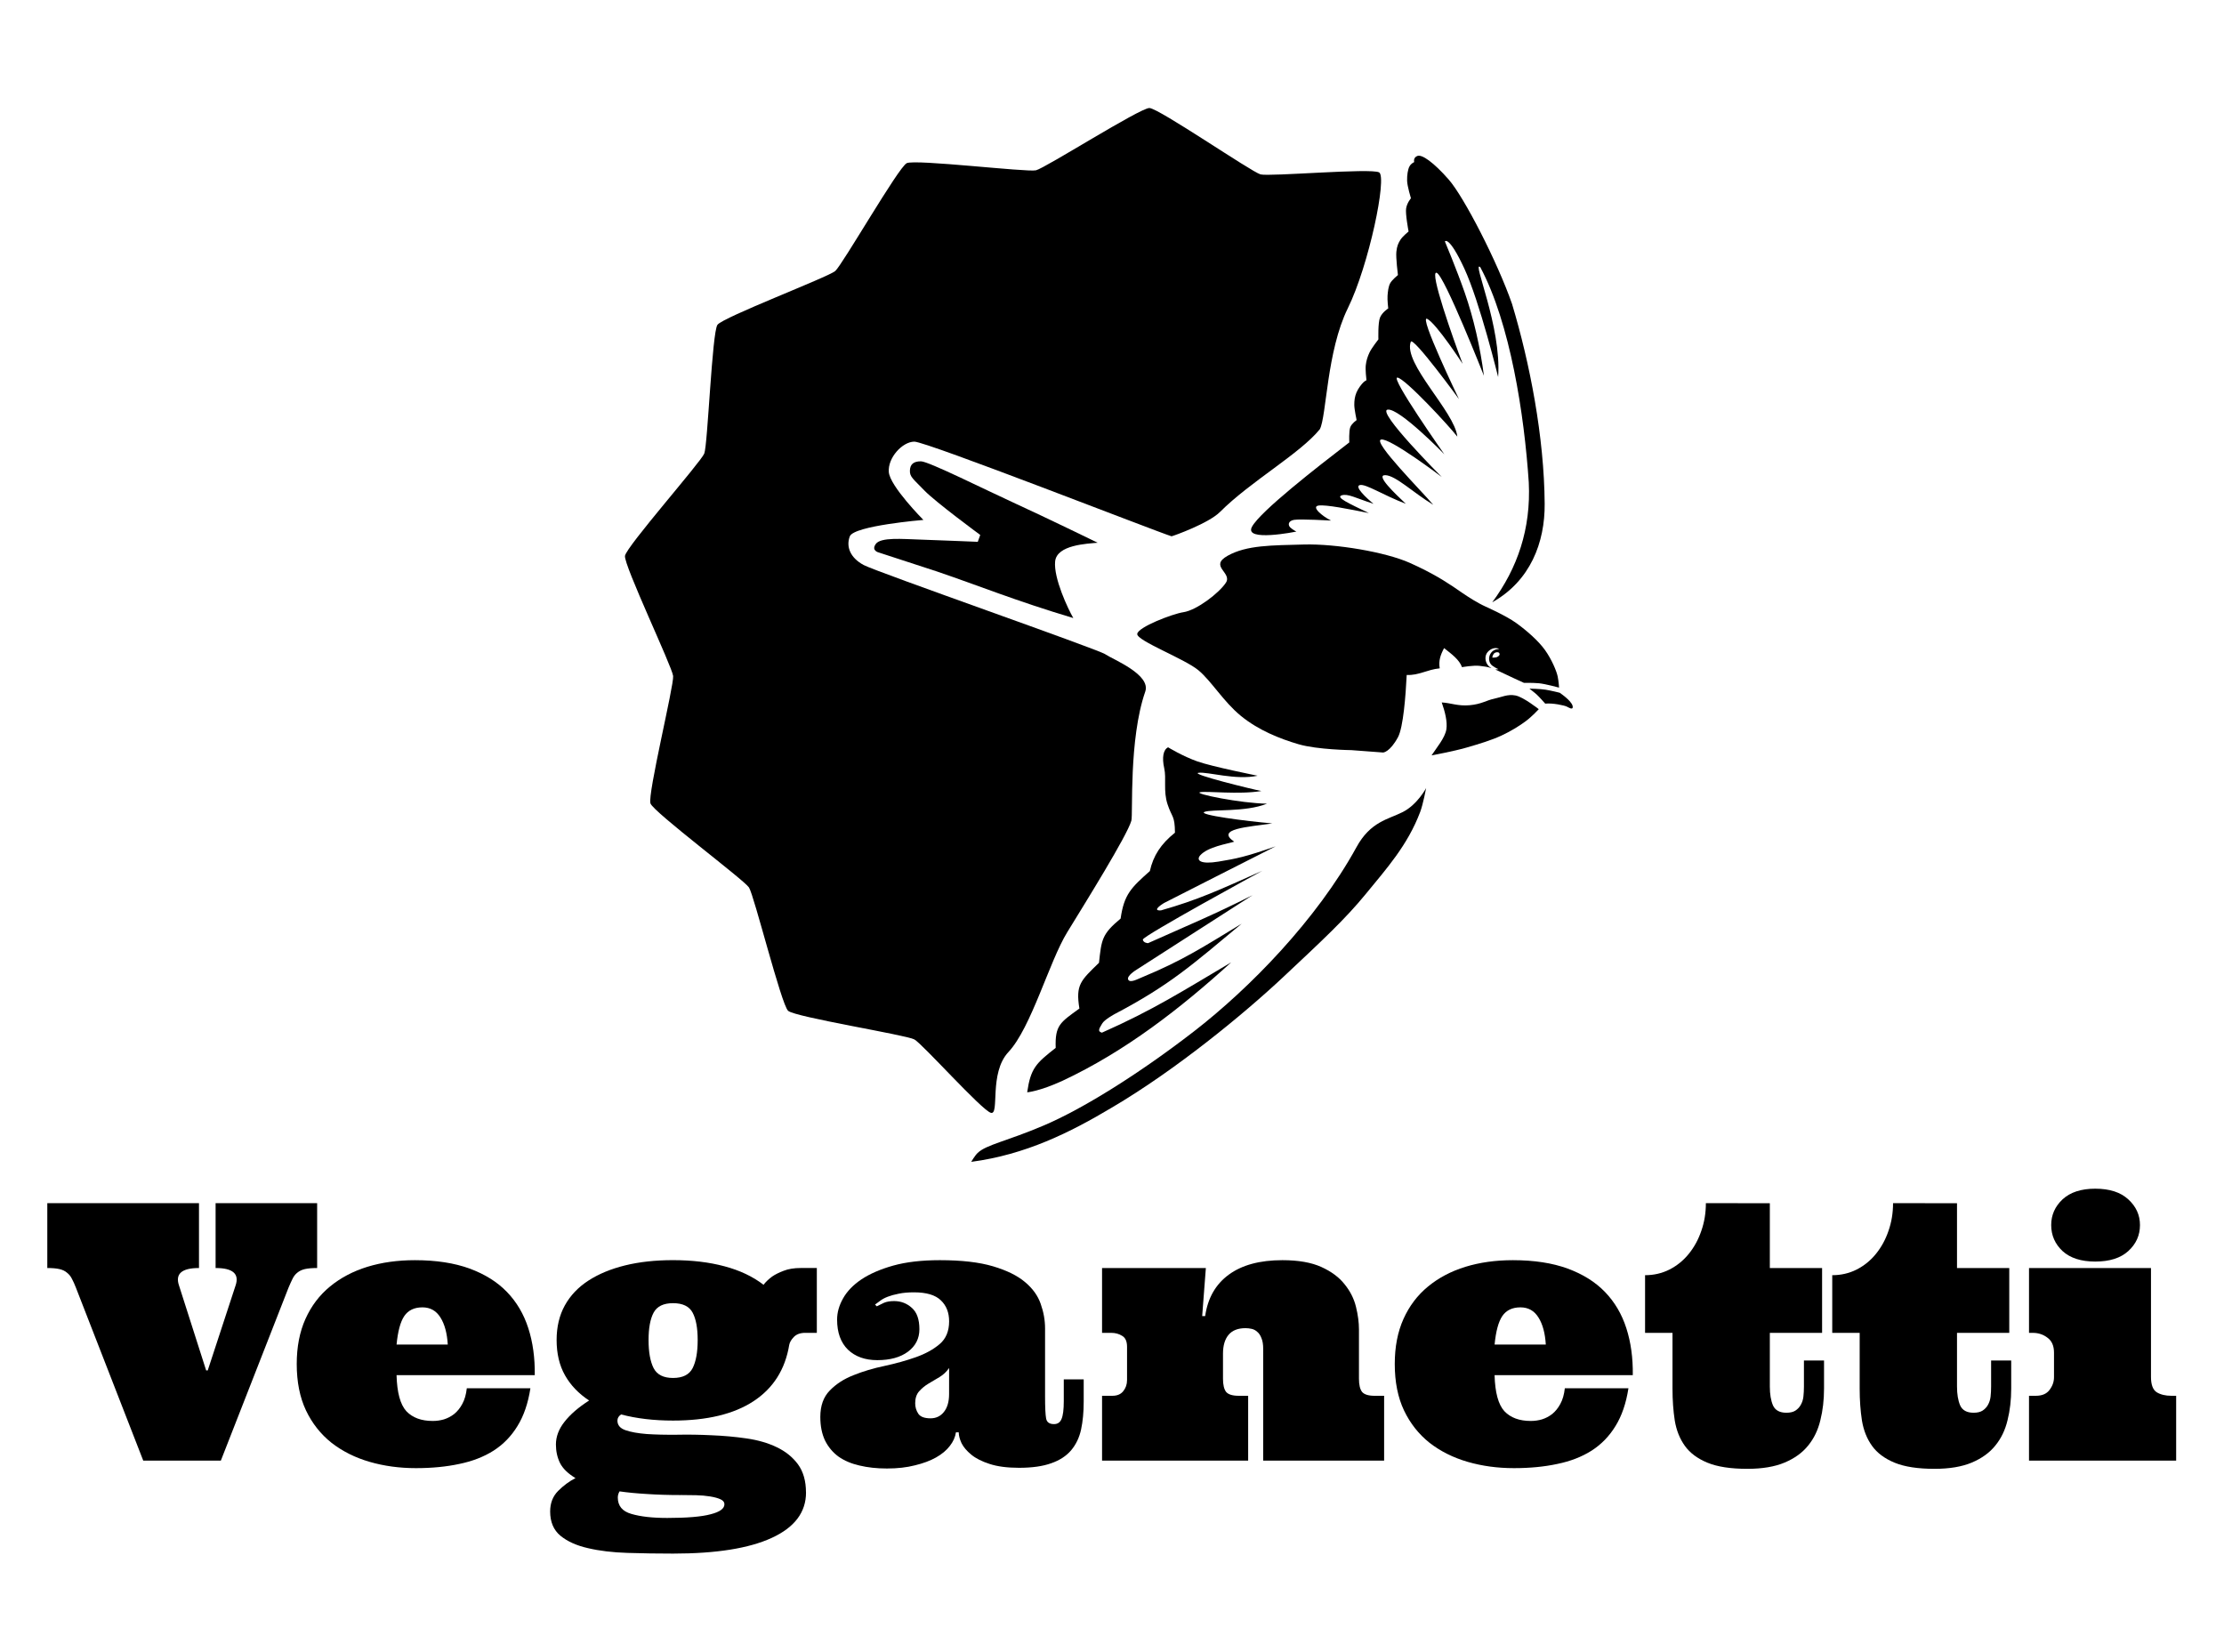 <?xml version="1.0" encoding="UTF-8" standalone="no"?> <svg xmlns="http://www.w3.org/2000/svg" xmlns:svg="http://www.w3.org/2000/svg" width="210mm" height="156mm" viewBox="0 0 210 156" version="1.1" id="svg65293"><defs id="defs65290"><rect x="561.867" y="1319.846" width="1097.388" height="388.155" id="rect2509-9-3"></rect></defs><g id="layer1"><g id="g1042" transform="translate(0,9.525)"><g id="g933" transform="matrix(1.222,0,0,1.222,-23.336,-59.385)"><path id="path18560" style="fill-opacity:0.999;stroke:none;stroke-width:0.384;stroke-linecap:round;stroke-linejoin:round;paint-order:markers stroke fill" d="m 104.51,91.363 c 0.607,0.402 3.538,1.565 3.08,2.882 -1.282,3.692 -0.936,9.476 -1.072,9.968 -0.312,1.133 -3.573,6.368 -4.961,8.631 -1.388,2.263 -2.777,7.37 -4.54,9.251 -1.527,1.629 -0.657,4.88 -1.353,4.695 -0.696,-0.185 -5.285,-5.327 -5.917,-5.673 -0.631,-0.346 -9.223,-1.724 -9.753,-2.211 -0.53,-0.487 -2.628,-8.932 -3.026,-9.532 -0.398,-0.6 -7.366,-5.813 -7.609,-6.49 -0.243,-0.678 1.824,-9.13 1.751,-9.847 -0.074,-0.716 -3.821,-8.57 -3.721,-9.283 0.1,-0.713 5.858,-7.237 6.126,-7.905 0.268,-0.669 0.6,-9.364 1.019,-9.949 0.42,-0.585 8.55,-3.685 9.098,-4.153 0.548,-0.468 4.882,-8.013 5.526,-8.336 0.644,-0.323 9.284,0.71 9.986,0.551 0.702,-0.16 8.047,-4.826 8.767,-4.813 0.72,0.013 7.89,4.943 8.586,5.128 0.696,0.185 8.532,-0.501 9.163,-0.155 0.631,0.346 -0.781,7.173 -2.419,10.504 -1.639,3.332 -1.636,8.328 -2.158,9.338 -1.519,1.885 -5.359,4.034 -7.716,6.396 -0.877,0.879 -3.561,1.841 -3.743,1.882 -1.127,-0.344 -18.953,-7.325 -19.88,-7.314 -0.927,0.011 -2.056,1.247 -1.969,2.348 0.086,1.101 2.673,3.701 2.673,3.701 0,0 -5.376,0.443 -5.687,1.269 -0.311,0.826 0.061,1.673 1.07,2.215 1.009,0.542 18.073,6.496 18.68,6.898 z"></path><path id="path3737" style="fill:#000000;fill-opacity:1;stroke:none;stroke-width:0.12px;stroke-linecap:butt;stroke-linejoin:miter;stroke-opacity:1" d="m 128.619,52.851 c -0.348,0.132 -0.246,0.477 -0.246,0.477 0,0 -0.236,0.093 -0.365,0.329 -0.13,0.237 -0.195,0.692 -0.184,1.111 0.011,0.419 0.296,1.356 0.296,1.356 0,0 -0.299,0.342 -0.371,0.776 -0.068,0.411 0.164,1.651 0.189,1.788 -0.063,0.052 -0.478,0.395 -0.632,0.645 -0.167,0.271 -0.264,0.476 -0.312,0.924 -0.048,0.446 0.118,1.785 0.121,1.798 0,0 -0.458,0.37 -0.599,0.633 -0.141,0.263 -0.178,0.634 -0.203,0.961 -0.025,0.327 0.052,0.986 0.052,0.986 0,0 -0.456,0.289 -0.63,0.693 -0.174,0.404 -0.129,1.697 -0.129,1.697 0,0 -0.525,0.67 -0.685,1.008 -0.16,0.338 -0.249,0.638 -0.29,0.984 -0.042,0.346 0.039,1.053 0.051,1.157 0,4.54e-4 0.003,0.004 0.004,0.005 -0.066,0.034 -0.146,0.082 -0.218,0.146 -0.151,0.135 -0.44,0.511 -0.564,0.821 -0.124,0.31 -0.162,0.589 -0.161,0.942 0.002,0.353 0.18,1.176 0.18,1.176 0,0 -0.36,0.24 -0.485,0.533 -0.125,0.293 -0.081,1.19 -0.081,1.19 -2.477,1.905 -6.868,5.316 -7.52,6.518 -0.652,1.202 3.43,0.372 3.43,0.372 0,0 -0.285,-0.142 -0.471,-0.319 -0.186,-0.177 -0.179,-0.509 0.299,-0.588 0.478,-0.08 2.853,0.055 2.853,0.055 -0.689,-0.337 -1.551,-1.072 -0.97,-1.159 0.581,-0.087 2.394,0.282 3.892,0.58 -1.613,-0.775 -2.57,-1.215 -2.102,-1.369 0.469,-0.154 1.065,0.201 2.459,0.654 -0.565,-0.461 -1.512,-1.349 -1.049,-1.45 0.463,-0.1 1.761,0.762 3.546,1.45 -0.799,-0.76 -2.38,-2.237 -1.583,-2.213 0.798,0.024 2.142,1.343 3.704,2.29 -0.833,-0.991 -4.714,-4.89 -4.035,-5.043 0.679,-0.154 4.694,2.895 4.694,2.895 0,0 -5.098,-5.102 -4.179,-5.208 0.92,-0.106 4.376,3.451 4.376,3.451 0,0 -4.216,-5.986 -3.626,-5.926 0.59,0.061 4.003,3.749 4.629,4.563 -0.209,-1.94 -4.211,-5.656 -3.596,-7.331 0.184,-0.425 3.722,4.429 3.722,4.429 0,0 -3.154,-6.544 -2.453,-6.198 0.7,0.345 2.739,3.477 2.739,3.477 -0.735,-1.93 -2.604,-7.23 -2.01,-7.037 0.594,0.193 3.654,7.959 3.654,7.959 -0.297,-2.265 -0.797,-4.444 -1.477,-6.403 -0.634,-1.823 -1.54,-3.979 -1.54,-3.979 0,0 0.302,-0.484 1.495,2.079 1.193,2.562 2.62,8.398 2.62,8.398 0.277,-3.903 -2.065,-9.088 -1.379,-8.486 2.31,4.314 3.4,11.385 3.746,16.63 0.177,3.598 -0.879,6.639 -2.823,9.264 2.945,-1.654 4.075,-4.62 4.051,-7.613 -0.035,-5.154 -1.146,-10.878 -2.523,-15.448 -1.132,-3.252 -3.715,-8.265 -4.892,-9.606 -1.177,-1.341 -2.067,-1.957 -2.415,-1.825 z"></path><path style="fill:#000000;stroke:none;stroke-width:0.12px;stroke-linecap:butt;stroke-linejoin:miter;stroke-opacity:1" d="m 91.518,84.967 -4.508,-1.471 c 0,0 -0.623,-0.136 -0.238,-0.666 0.385,-0.53 2.058,-0.379 3.364,-0.337 1.306,0.043 4.514,0.175 4.514,0.175 l 0.19,-0.531 c 0,0 -3.46,-2.545 -4.316,-3.435 -0.856,-0.89 -1.131,-1.045 -1.119,-1.525 0.011,-0.48 0.26,-0.732 0.854,-0.729 0.593,0.003 4.996,2.211 7.31,3.269 2.313,1.058 6.347,3.022 6.347,3.022 -0.816,0.077 -3.163,0.16 -3.289,1.445 -0.127,1.285 0.994,3.667 1.405,4.375 -4.529,-1.357 -7.203,-2.466 -10.513,-3.591 z" id="path6681"></path><path id="path7027" style="fill:#000000;stroke:none;stroke-width:0.12px;stroke-linecap:butt;stroke-linejoin:miter;stroke-opacity:1" d="m 128.71,84.608 c -0.212,-0.101 -0.435,-0.204 -0.67,-0.31 -1.884,-0.841 -5.718,-1.489 -8.194,-1.422 -2.476,0.067 -4.409,0.044 -5.882,0.865 -1.473,0.821 0.374,1.301 -0.144,2.089 -0.519,0.789 -2.241,2.121 -3.284,2.277 -0.843,0.126 -3.544,1.164 -3.565,1.687 -0.021,0.523 3.649,1.906 4.722,2.794 1.01,0.837 1.928,2.418 3.284,3.528 1.357,1.11 3.01,1.77 4.463,2.194 1.453,0.424 4.085,0.455 4.085,0.455 l 2.45,0.184 c 0,0 0.515,-0.025 1.141,-1.178 0.414,-0.762 0.598,-3.222 0.677,-4.815 0.931,0.047 1.59,-0.421 2.552,-0.511 -0.099,-0.59 0.057,-1.038 0.337,-1.564 0.591,0.466 1.181,0.898 1.384,1.473 0,0 0.895,-0.162 1.374,-0.099 0.33,0.043 0.564,0.06 0.904,0.175 0.002,4.52e-4 -0.042,-0.028 -0.195,-0.137 -0.331,-0.325 -0.347,-0.819 -0.106,-1.102 0.241,-0.283 0.613,-0.395 0.894,-0.249 -0.299,0.023 -0.533,0.125 -0.684,0.396 -0.151,0.271 -0.131,0.657 0.131,0.881 0.102,0.083 0.336,0.224 0.498,0.287 0,0 -0.12,0.027 -0.243,0.031 0.123,0.045 0.268,0.125 0.374,0.172 0.493,0.244 1.837,0.856 1.837,0.856 0,0 0.694,-0.011 1.169,0.033 0.475,0.044 1.546,0.335 1.546,0.335 0,0 -0.021,-0.446 -0.106,-0.861 -0.085,-0.414 -0.461,-1.314 -0.976,-2.037 -0.515,-0.723 -1.43,-1.519 -2.228,-2.094 -0.797,-0.575 -2.368,-1.269 -2.368,-1.269 -0.628,-0.283 -1.376,-0.764 -1.818,-1.07 -0.938,-0.656 -1.877,-1.283 -3.359,-1.993 z m 6.144,6.599 c 0.052,0.011 0.109,0.047 0.117,0.144 0.009,0.097 -0.112,0.179 -0.205,0.225 -0.094,0.047 -0.358,0.039 -0.358,0.039 -0.003,-0.084 0.071,-0.296 0.185,-0.362 0.114,-0.066 0.209,-0.057 0.261,-0.046 z"></path><path style="fill:#000000;stroke:none;stroke-width:0.12px;stroke-linecap:butt;stroke-linejoin:miter;stroke-opacity:1" d="m 137.273,94.014 c 0,0 0.801,0.008 1.258,0.082 0.457,0.074 1.088,0.236 1.088,0.236 0.231,0.166 1.088,0.773 0.998,1.154 -0.05,0.152 -0.283,-8.6e-5 -0.457,-0.087 -0.174,-0.087 -1.071,-0.288 -1.664,-0.228 0,0 -0.432,-0.49 -0.637,-0.682 -0.206,-0.192 -0.586,-0.475 -0.586,-0.475 z" id="path7175"></path><path style="fill:#000000;stroke:none;stroke-width:0.12px;stroke-linecap:butt;stroke-linejoin:miter;stroke-opacity:1" d="m 137.997,95.601 c 0,0 -1.18,-0.941 -1.797,-1.06 -0.617,-0.119 -1.07,0.13 -1.663,0.254 -0.593,0.123 -0.972,0.421 -1.887,0.5 -0.915,0.079 -1.431,-0.176 -2.15,-0.215 0.247,0.7 0.451,1.488 0.358,2.085 -0.114,0.661 -0.741,1.394 -1.144,2.004 0,0 1.664,-0.302 2.69,-0.598 1.026,-0.296 1.936,-0.574 2.701,-0.927 0.765,-0.353 1.419,-0.768 1.894,-1.122 0.476,-0.354 0.998,-0.921 0.998,-0.921 z" id="path10223"></path><path style="fill:#000000;fill-opacity:1;stroke:none;stroke-width:0.12px;stroke-linecap:butt;stroke-linejoin:miter;stroke-opacity:1" d="m 129.294,101.696 c 0,0 -0.67,1.272 -1.798,1.848 -1.128,0.576 -2.508,0.729 -3.598,2.745 -3.071,5.582 -8.227,10.87 -12.563,14.222 -4.336,3.352 -8.64,5.998 -11.55,7.241 -2.91,1.242 -4.469,1.492 -5.145,2.138 -0.219,0.209 -0.497,0.688 -0.497,0.688 4.195,-0.554 7.634,-2.262 10.865,-4.192 4.932,-2.9 10.197,-7.229 13.247,-10.09 3.05,-2.861 4.809,-4.496 6.389,-6.431 1.58,-1.934 3.218,-3.744 4.192,-6.327 0.23,-0.616 0.458,-1.842 0.458,-1.842 z" id="path10614"></path><path style="fill:#000000;fill-opacity:1;stroke:none;stroke-width:0.12px;stroke-linecap:butt;stroke-linejoin:miter;stroke-opacity:1" d="m 109.359,98.548 c 0,0 1.122,0.688 2.267,1.091 1.145,0.404 4.646,1.103 4.646,1.103 -1.679,0.365 -3.836,-0.316 -4.56,-0.228 -0.723,0.088 4.263,1.305 4.851,1.409 -1.751,0.293 -4.207,-0.014 -4.737,0.095 -0.531,0.11 3.144,0.856 5.172,0.883 -1.686,0.679 -4.279,0.413 -4.834,0.637 -0.554,0.224 3.228,0.718 5.244,0.888 -1.889,0.283 -4.422,0.41 -2.945,1.413 -0.513,0.165 -2.034,0.388 -2.634,1.062 -0.319,0.383 0.027,0.708 1.424,0.476 1.397,-0.232 2.043,-0.352 4.412,-1.178 0,0 -8.325,4.217 -8.623,4.378 0,0 -1.043,0.623 -0.235,0.57 2.856,-0.814 4.449,-1.551 7.825,-3.059 0,0 -9.276,5.052 -9.23,5.318 0.046,0.267 0.405,0.273 0.405,0.273 3.201,-1.431 4.938,-2.131 8.072,-3.705 l -8.957,5.753 c 0,0 -0.795,0.477 -0.649,0.771 0.147,0.295 0.77,-0.067 1.094,-0.192 3.155,-1.305 4.768,-2.373 7.677,-4.134 -3.829,3.183 -5.535,4.736 -9.822,6.989 0,0 -0.797,0.428 -0.966,0.74 -0.169,0.311 -0.412,0.582 -0.016,0.696 3.954,-1.749 6.269,-3.233 9.994,-5.437 -3.917,3.558 -8.168,6.871 -13.038,9.154 -1.805,0.826 -2.729,0.89 -2.729,0.89 0.27,-1.855 0.674,-2.237 2.203,-3.432 -0.058,-1.747 0.336,-1.96 1.832,-3.041 -0.301,-1.85 0.101,-2.155 1.514,-3.535 0.196,-1.791 0.214,-2.204 1.671,-3.416 0.266,-1.867 0.808,-2.381 2.259,-3.67 0.264,-1.183 0.84,-2.085 1.94,-2.966 -0.011,-1.354 -0.231,-1.152 -0.573,-2.195 -0.342,-1.043 -0.075,-1.968 -0.257,-2.789 -0.183,-0.821 -0.078,-1.431 0.303,-1.615 z" id="path11001"></path></g><g id="g900" transform="matrix(1.222,0,0,1.222,-24.306,-59.385)"><path d="m 25.76,140.309 q -0.162,-0.419 -0.311,-0.689 -0.135,-0.284 -0.378,-0.473 -0.23,-0.203 -0.594,-0.284 -0.351,-0.081 -0.932,-0.081 v -5.01 h 11.721 v 5.01 q -2.012,0 -1.539,1.364 l 2.093,6.549 h 0.122 l 2.147,-6.549 q 0.473,-1.364 -1.539,-1.364 v -5.01 h 7.846 v 5.01 q -0.581,0 -0.945,0.081 -0.351,0.081 -0.594,0.284 -0.23,0.189 -0.365,0.473 -0.135,0.27 -0.311,0.689 l -5.226,13.355 h -5.996 z" style="font-size:40px;line-height:1.25;font-family:Ultra;-inkscape-font-specification:Ultra;white-space:pre;stroke-width:0.691" id="path845"></path><path d="m 50.532,147.061 q 0.054,2.012 0.756,2.782 0.716,0.756 2.039,0.756 0.446,0 0.864,-0.121 0.432,-0.135 0.797,-0.419 0.365,-0.297 0.621,-0.77 0.27,-0.486 0.351,-1.215 h 4.915 q -0.27,1.742 -0.999,2.917 -0.716,1.175 -1.85,1.904 -1.134,0.716 -2.647,1.026 -1.499,0.324 -3.349,0.324 -1.904,0 -3.579,-0.486 -1.674,-0.486 -2.944,-1.472 -1.256,-0.999 -1.972,-2.498 -0.716,-1.512 -0.716,-3.592 0,-1.985 0.675,-3.484 0.675,-1.499 1.891,-2.498 1.229,-1.013 2.89,-1.526 1.674,-0.513 3.673,-0.513 2.458,0 4.227,0.648 1.769,0.648 2.89,1.81 1.121,1.161 1.647,2.795 0.527,1.634 0.5,3.633 z m 1.999,-5.24 q -0.945,0 -1.404,0.675 -0.446,0.662 -0.594,2.201 h 3.957 q -0.081,-1.323 -0.567,-2.093 -0.486,-0.783 -1.391,-0.783 z" style="font-size:40px;line-height:1.25;font-family:Ultra;-inkscape-font-specification:Ultra;white-space:pre;stroke-width:0.691" id="path847"></path><path d="m 82.172,156.122 q 0,2.296 -2.647,3.511 -2.633,1.215 -7.63,1.215 -1.81,0 -3.525,-0.054 -1.715,-0.054 -3.038,-0.365 -1.323,-0.297 -2.134,-0.959 -0.797,-0.662 -0.797,-1.877 0,-0.972 0.621,-1.593 0.621,-0.621 1.337,-0.986 -0.878,-0.527 -1.202,-1.175 -0.311,-0.648 -0.311,-1.418 0,-0.918 0.662,-1.756 0.662,-0.851 1.904,-1.647 -1.215,-0.797 -1.864,-1.945 -0.648,-1.148 -0.648,-2.728 0,-1.526 0.635,-2.674 0.635,-1.148 1.823,-1.918 1.188,-0.77 2.836,-1.175 1.647,-0.405 3.7,-0.405 2.201,0 3.97,0.473 1.783,0.473 3.025,1.431 0.243,-0.324 0.662,-0.635 0.351,-0.243 0.891,-0.446 0.54,-0.216 1.323,-0.216 h 1.242 v 5.01 h -0.891 q -0.581,0 -0.891,0.324 -0.297,0.311 -0.351,0.608 -0.473,2.849 -2.755,4.348 -2.282,1.499 -6.225,1.499 -2.215,0 -4.011,-0.473 -0.284,0.189 -0.284,0.473 0,0.527 0.621,0.743 0.621,0.216 1.647,0.297 1.026,0.068 2.336,0.054 1.31,-0.027 2.674,0.041 1.377,0.054 2.687,0.243 1.323,0.189 2.336,0.675 1.026,0.486 1.647,1.323 0.621,0.851 0.621,2.174 z M 70.005,144.347 q 0,1.404 0.392,2.174 0.392,0.756 1.499,0.756 1.121,0 1.512,-0.756 0.392,-0.77 0.392,-2.174 0,-1.391 -0.392,-2.12 -0.392,-0.729 -1.512,-0.729 -1.107,0 -1.499,0.729 -0.392,0.729 -0.392,2.12 z m 2.498,11.978 q -1.445,0 -2.62,-0.081 -1.175,-0.068 -2.12,-0.203 -0.135,0.23 -0.135,0.473 0,0.972 1.053,1.269 1.053,0.311 2.768,0.311 2.296,0 3.349,-0.284 1.067,-0.27 1.067,-0.77 0,-0.257 -0.311,-0.392 -0.297,-0.135 -0.797,-0.216 -0.486,-0.081 -1.08,-0.095 -0.594,-0.014 -1.175,-0.014 z" style="font-size:40px;line-height:1.25;font-family:Ultra;-inkscape-font-specification:Ultra;white-space:pre;stroke-width:0.691" id="path849"></path><path d="m 90.514,140.66 q -0.689,0 -1.188,0.108 -0.486,0.095 -0.837,0.23 -0.351,0.135 -0.581,0.311 -0.23,0.162 -0.405,0.297 l 0.135,0.135 q 0.257,-0.135 0.554,-0.27 0.311,-0.135 0.783,-0.135 0.797,0 1.377,0.527 0.581,0.513 0.581,1.647 0,1.08 -0.891,1.742 -0.878,0.648 -2.363,0.648 -1.418,0 -2.269,-0.81 -0.837,-0.824 -0.837,-2.323 0,-0.824 0.459,-1.634 0.459,-0.824 1.418,-1.472 0.972,-0.648 2.458,-1.067 1.499,-0.419 3.606,-0.419 2.512,0 4.105,0.473 1.593,0.473 2.471,1.215 0.891,0.743 1.215,1.688 0.338,0.945 0.338,1.904 v 5.28 q 0,1.229 0.081,1.675 0.081,0.432 0.608,0.432 0.419,0 0.581,-0.392 0.176,-0.405 0.176,-1.377 v -1.688 h 1.539 v 1.715 q 0,1.215 -0.203,2.161 -0.203,0.932 -0.77,1.607 -0.567,0.662 -1.539,0.999 -0.972,0.351 -2.485,0.351 -1.364,0 -2.269,-0.297 -0.891,-0.284 -1.418,-0.716 -0.527,-0.432 -0.756,-0.891 -0.216,-0.473 -0.216,-0.837 h -0.216 q -0.081,0.554 -0.473,1.053 -0.378,0.5 -1.067,0.891 -0.675,0.378 -1.634,0.608 -0.945,0.243 -2.161,0.243 -1.161,0 -2.12,-0.23 -0.945,-0.216 -1.62,-0.689 -0.662,-0.486 -1.04,-1.242 -0.365,-0.77 -0.365,-1.823 0,-1.296 0.729,-2.039 0.729,-0.756 1.837,-1.188 1.107,-0.446 2.404,-0.716 1.31,-0.284 2.417,-0.675 1.107,-0.392 1.837,-1.013 0.729,-0.621 0.729,-1.756 0,-1.013 -0.635,-1.62 -0.635,-0.621 -2.08,-0.621 z m 2.714,5.847 q -0.297,0.432 -0.743,0.702 -0.446,0.257 -0.864,0.513 -0.405,0.243 -0.716,0.594 -0.297,0.338 -0.297,0.918 0,0.446 0.243,0.81 0.243,0.351 0.945,0.351 0.635,0 1.026,-0.486 0.405,-0.5 0.405,-1.391 z" style="font-size:40px;line-height:1.25;font-family:Ultra;-inkscape-font-specification:Ultra;white-space:pre;stroke-width:0.691" id="path851"></path><path d="m 117.498,145.036 q 0,-0.527 -0.135,-0.837 -0.122,-0.324 -0.324,-0.486 -0.189,-0.176 -0.432,-0.23 -0.243,-0.054 -0.473,-0.054 -0.878,0 -1.31,0.513 -0.432,0.513 -0.432,1.458 v 1.931 q 0,0.716 0.243,1.026 0.257,0.297 0.972,0.297 h 0.729 v 5.01 h -11.289 v -5.01 h 0.797 q 0.554,0 0.837,-0.351 0.297,-0.365 0.297,-0.864 v -2.566 q 0,-0.635 -0.378,-0.851 -0.365,-0.23 -0.837,-0.23 h -0.716 v -5.01 h 8.021 l -0.284,3.714 h 0.23 q 0.297,-2.08 1.823,-3.2 1.526,-1.121 4.146,-1.121 1.85,0 3.011,0.527 1.161,0.527 1.796,1.337 0.648,0.797 0.878,1.742 0.23,0.932 0.23,1.756 v 3.795 q 0,0.716 0.243,1.026 0.257,0.297 0.972,0.297 h 0.729 v 5.01 h -9.345 z" style="font-size:40px;line-height:1.25;font-family:Ultra;-inkscape-font-specification:Ultra;white-space:pre;stroke-width:0.691" id="path853"></path><path d="m 135.377,147.061 q 0.054,2.012 0.756,2.782 0.716,0.756 2.039,0.756 0.446,0 0.864,-0.121 0.432,-0.135 0.797,-0.419 0.365,-0.297 0.621,-0.77 0.27,-0.486 0.351,-1.215 h 4.915 q -0.27,1.742 -0.999,2.917 -0.716,1.175 -1.85,1.904 -1.134,0.716 -2.647,1.026 -1.499,0.324 -3.349,0.324 -1.904,0 -3.579,-0.486 -1.674,-0.486 -2.944,-1.472 -1.256,-0.999 -1.972,-2.498 -0.716,-1.512 -0.716,-3.592 0,-1.985 0.675,-3.484 0.675,-1.499 1.891,-2.498 1.229,-1.013 2.89,-1.526 1.674,-0.513 3.673,-0.513 2.458,0 4.227,0.648 1.769,0.648 2.89,1.81 1.121,1.161 1.647,2.795 0.527,1.634 0.5,3.633 z m 1.999,-5.24 q -0.945,0 -1.404,0.675 -0.446,0.662 -0.594,2.201 h 3.957 q -0.081,-1.323 -0.567,-2.093 -0.486,-0.783 -1.391,-0.783 z" style="font-size:40px;line-height:1.25;font-family:Ultra;-inkscape-font-specification:Ultra;white-space:pre;stroke-width:0.691" id="path855"></path><path d="m 156.646,133.773 v 5.01 h 4.038 v 5.01 h -4.038 v 4.146 q 0,0.891 0.243,1.458 0.257,0.567 1.04,0.567 0.432,0 0.689,-0.162 0.27,-0.176 0.419,-0.446 0.162,-0.284 0.203,-0.635 0.041,-0.365 0.041,-0.783 v -2.012 h 1.553 v 2.174 q 0,1.31 -0.284,2.444 -0.27,1.134 -0.945,1.958 -0.662,0.824 -1.81,1.31 -1.148,0.486 -2.89,0.486 -1.931,0 -3.079,-0.473 -1.148,-0.473 -1.742,-1.296 -0.594,-0.824 -0.783,-1.958 -0.176,-1.134 -0.176,-2.471 v -4.308 h -2.12 v -4.456 q 1.013,0 1.877,-0.432 0.878,-0.446 1.499,-1.215 0.635,-0.783 0.972,-1.783 0.351,-0.999 0.351,-2.134 z" style="font-size:40px;line-height:1.25;font-family:Ultra;-inkscape-font-specification:Ultra;white-space:pre;stroke-width:0.691" id="path857"></path><path d="m 171.109,133.773 v 5.01 h 4.038 v 5.01 h -4.038 v 4.146 q 0,0.891 0.243,1.458 0.257,0.567 1.04,0.567 0.432,0 0.689,-0.162 0.27,-0.176 0.419,-0.446 0.162,-0.284 0.203,-0.635 0.041,-0.365 0.041,-0.783 v -2.012 h 1.553 v 2.174 q 0,1.31 -0.284,2.444 -0.27,1.134 -0.945,1.958 -0.662,0.824 -1.81,1.31 -1.148,0.486 -2.89,0.486 -1.931,0 -3.079,-0.473 -1.148,-0.473 -1.742,-1.296 -0.594,-0.824 -0.783,-1.958 -0.176,-1.134 -0.176,-2.471 v -4.308 h -2.12 v -4.456 q 1.013,0 1.877,-0.432 0.878,-0.446 1.499,-1.215 0.635,-0.783 0.972,-1.783 0.351,-0.999 0.351,-2.134 z" style="font-size:40px;line-height:1.25;font-family:Ultra;-inkscape-font-specification:Ultra;white-space:pre;stroke-width:0.691" id="path859"></path><path d="m 186.098,138.783 v 8.413 q 0,0.905 0.446,1.188 0.446,0.27 1.134,0.27 h 0.365 v 5.01 h -11.37 v -5.01 h 0.527 q 0.716,0 1.053,-0.446 0.351,-0.459 0.351,-0.986 v -1.904 q 0,-0.783 -0.5,-1.148 -0.486,-0.378 -1.134,-0.378 h -0.297 v -5.01 z m -7.711,-3.322 q 0,-1.161 0.878,-1.985 0.891,-0.824 2.525,-0.824 1.661,0 2.552,0.824 0.905,0.824 0.905,1.985 0,1.188 -0.905,2.012 -0.891,0.81 -2.552,0.81 -1.634,0 -2.525,-0.81 -0.878,-0.824 -0.878,-2.012 z" style="font-size:40px;line-height:1.25;font-family:Ultra;-inkscape-font-specification:Ultra;white-space:pre;stroke-width:0.691" id="path861"></path></g></g></g></svg> 